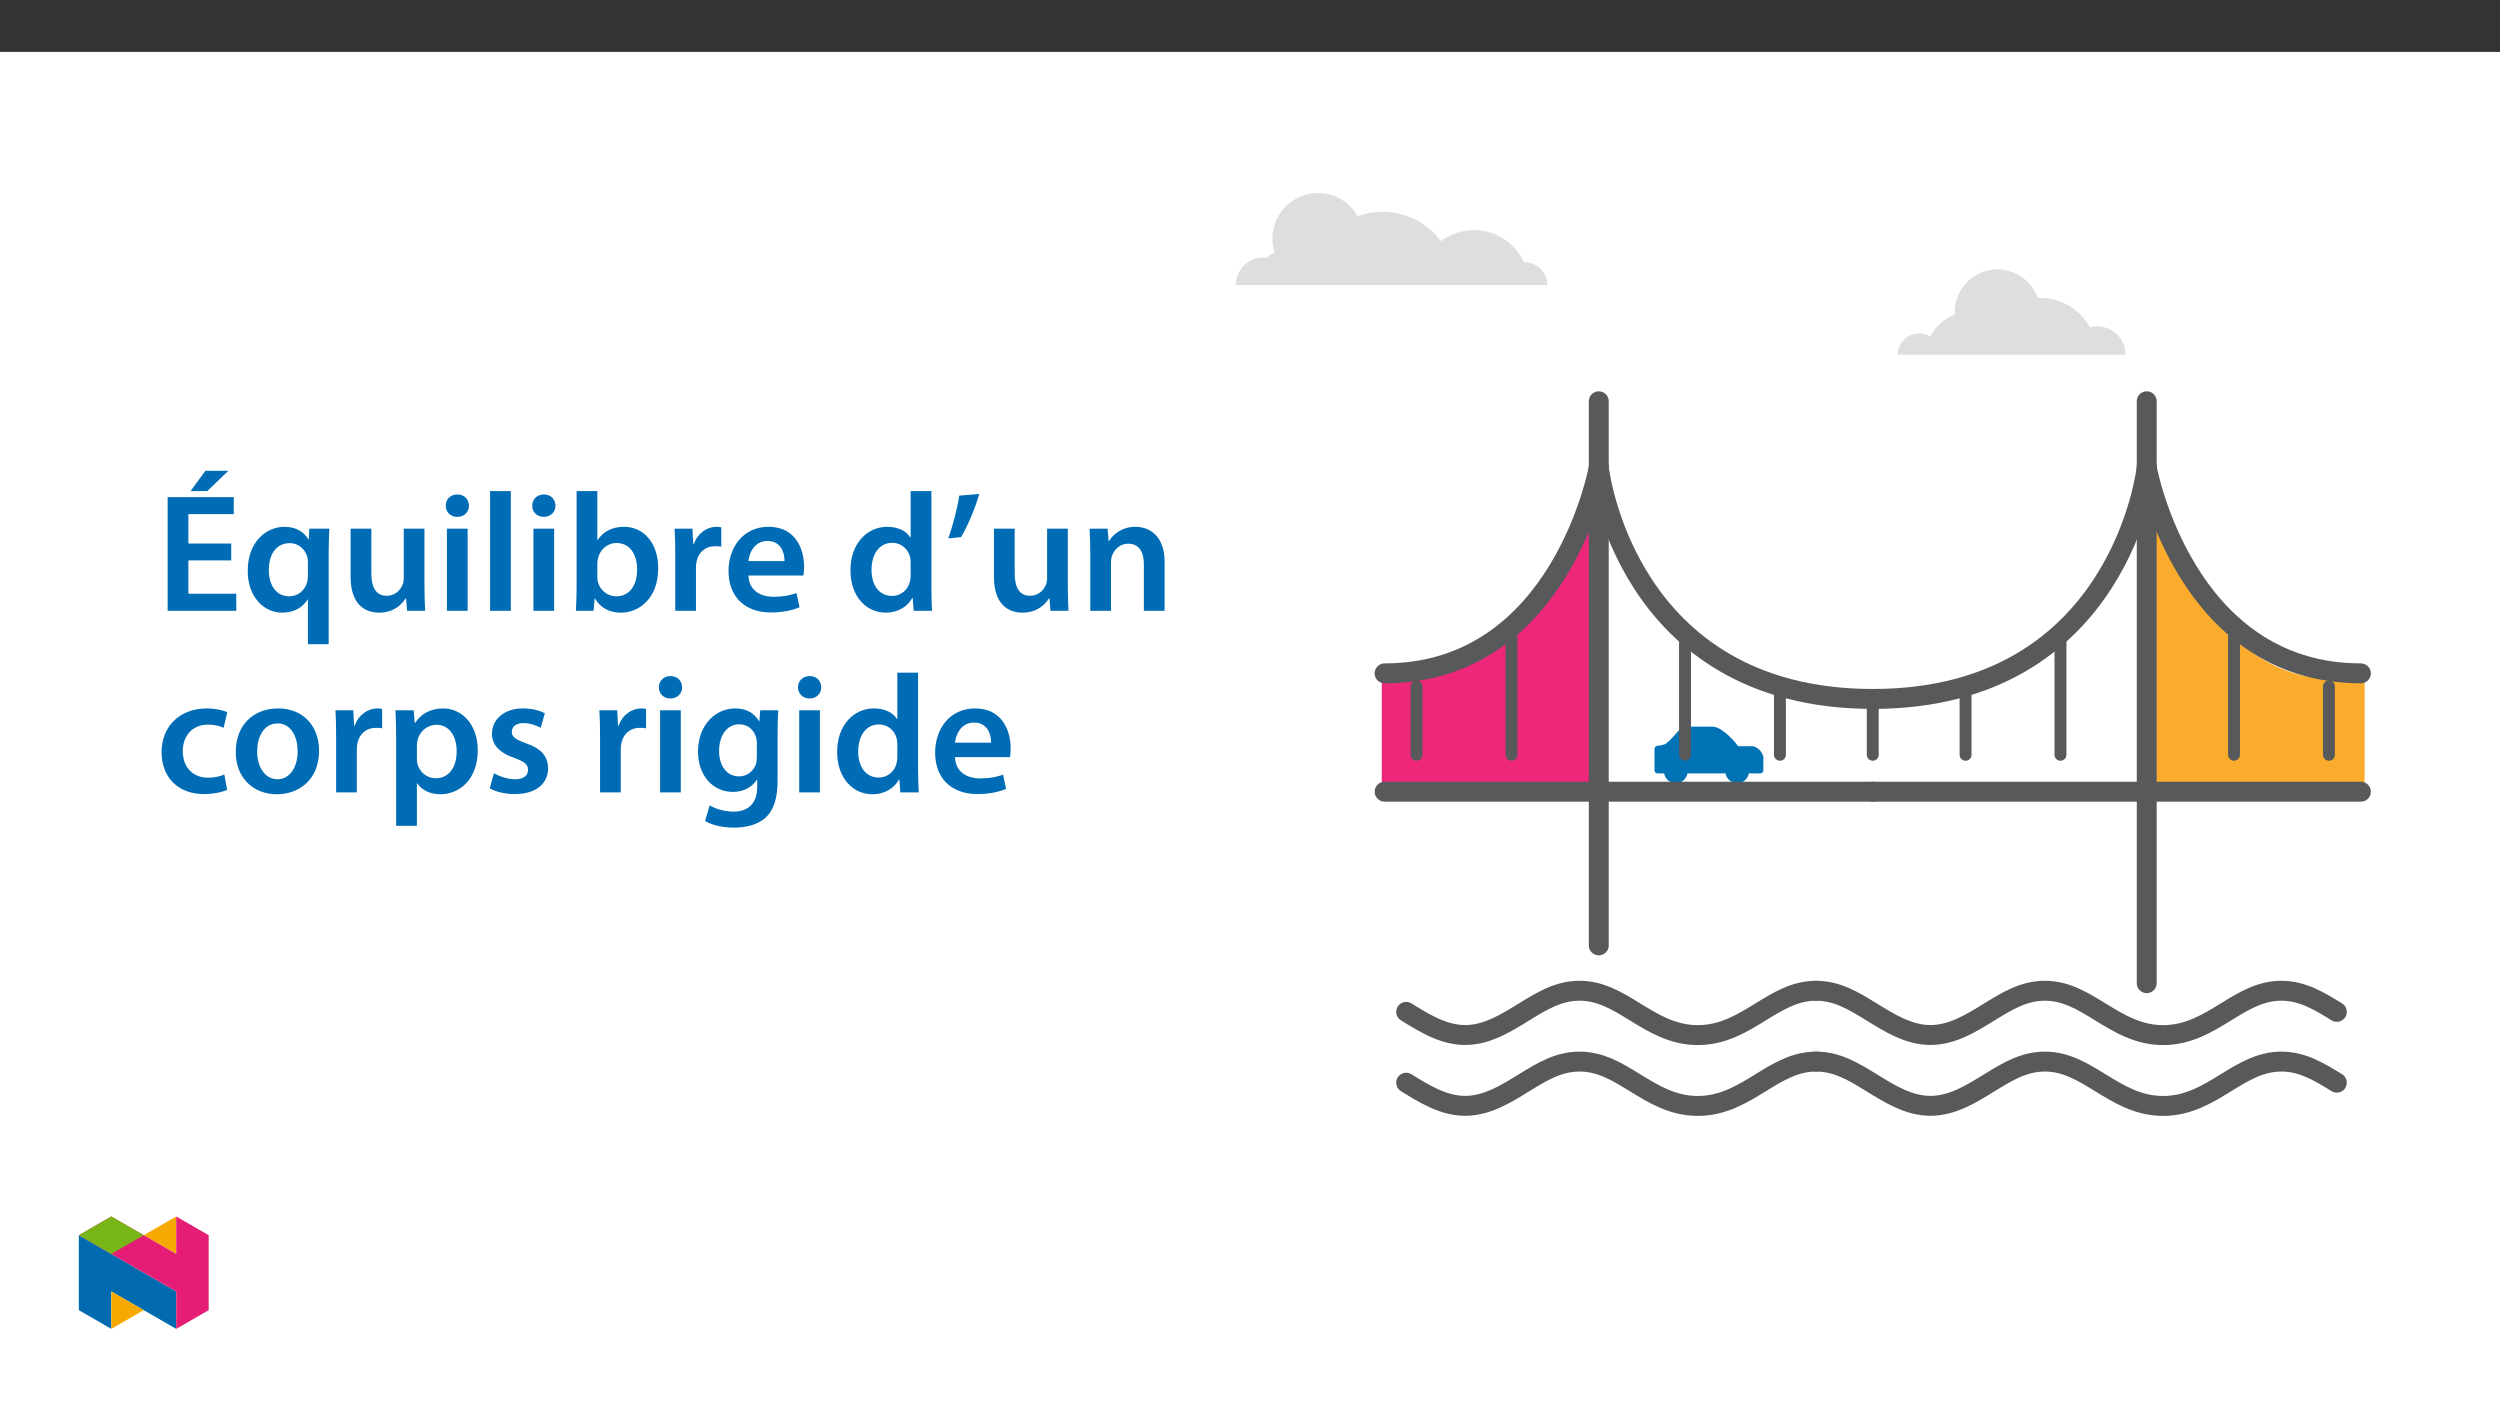 ﻿<?xml version="1.0" encoding="utf-8"?>
<svg xmlns="http://www.w3.org/2000/svg" xmlns:xlink="http://www.w3.org/1999/xlink" viewBox="0 0 960 540" version="1.1">
  <rect x="0" y="0" width="960" height="540" fill="#333333" stroke="none"/>
  <defs>
    <g>
      <symbol overflow="visible" id="glyph0-0">
        <path style="stroke:none;" d="M 0 0 L 32.375 0 L 32.375 -45.328 L 0 -45.328 Z M 16.188 -25.578 L 5.188 -42.094 L 27.188 -42.094 Z M 18.125 -22.656 L 29.141 -39.172 L 29.141 -6.156 Z M 5.188 -3.234 L 16.188 -19.75 L 27.188 -3.234 Z M 3.234 -39.172 L 14.25 -22.656 L 3.234 -6.156 Z M 3.234 -39.172 " />
      </symbol>
      <symbol overflow="visible" id="glyph0-1">
        <path style="stroke:none;" d="M 29.016 -25.828 L 12.562 -25.828 L 12.562 -37.109 L 29.984 -37.109 L 29.984 -43.641 L 4.594 -43.641 L 4.594 0 L 30.953 0 L 30.953 -6.547 L 12.562 -6.547 L 12.562 -19.359 L 29.016 -19.359 Z M 19.094 -53.75 L 13.406 -45.969 L 19.812 -45.969 L 27.906 -53.75 Z M 19.094 -53.75 " />
      </symbol>
      <symbol overflow="visible" id="glyph0-2">
        <path style="stroke:none;" d="M 25.375 12.828 L 33.344 12.828 L 33.344 -22.406 C 33.344 -25.703 33.469 -28.688 33.609 -31.531 L 25.906 -31.531 L 25.703 -27.328 L 25.578 -27.391 C 23.891 -30.297 20.781 -32.25 16.375 -32.25 C 9.641 -32.25 2.266 -26.812 2.266 -15.281 C 2.266 -5.438 8.359 0.719 15.469 0.719 C 20.078 0.719 23.375 -1.297 25.25 -4.344 L 25.375 -4.344 Z M 25.375 -13.281 C 25.375 -12.5 25.25 -11.531 25 -10.812 C 24.094 -7.641 21.438 -5.562 18.188 -5.562 C 13.141 -5.562 10.359 -9.906 10.359 -15.672 C 10.359 -21.625 13.203 -25.969 18.391 -25.969 C 21.953 -25.969 24.469 -23.438 25.188 -20.469 C 25.312 -19.875 25.375 -19.172 25.375 -18.516 Z M 25.375 -13.281 " />
      </symbol>
      <symbol overflow="visible" id="glyph0-3">
        <path style="stroke:none;" d="M 32.5 -31.531 L 24.547 -31.531 L 24.547 -12.5 C 24.547 -11.594 24.406 -10.688 24.094 -10.031 C 23.312 -7.969 21.234 -5.766 18 -5.766 C 13.797 -5.766 12.109 -9.125 12.109 -14.375 L 12.109 -31.531 L 4.141 -31.531 L 4.141 -13.016 C 4.141 -2.719 9.391 0.719 15.094 0.719 C 20.781 0.719 23.891 -2.531 25.25 -4.734 L 25.453 -4.734 L 25.828 0 L 32.766 0 C 32.641 -2.594 32.5 -5.703 32.5 -9.453 Z M 32.5 -31.531 " />
      </symbol>
      <symbol overflow="visible" id="glyph0-4">
        <path style="stroke:none;" d="M 12.234 0 L 12.234 -31.531 L 4.281 -31.531 L 4.281 0 Z M 8.281 -44.672 C 5.641 -44.672 3.812 -42.797 3.812 -40.344 C 3.812 -38.016 5.562 -36.062 8.219 -36.062 C 11 -36.062 12.75 -38.016 12.75 -40.344 C 12.688 -42.797 11 -44.672 8.281 -44.672 Z M 8.281 -44.672 " />
      </symbol>
      <symbol overflow="visible" id="glyph0-5">
        <path style="stroke:none;" d="M 4.281 0 L 12.234 0 L 12.234 -45.969 L 4.281 -45.969 Z M 4.281 0 " />
      </symbol>
      <symbol overflow="visible" id="glyph0-6">
        <path style="stroke:none;" d="M 4.281 -8.875 C 4.281 -5.641 4.141 -2.141 4.016 0 L 10.812 0 L 11.203 -4.734 L 11.328 -4.734 C 13.594 -0.844 17.219 0.719 21.297 0.719 C 28.422 0.719 35.609 -4.922 35.609 -16.25 C 35.672 -25.828 30.172 -32.25 22.469 -32.25 C 17.734 -32.25 14.312 -30.234 12.375 -27.188 L 12.234 -27.188 L 12.234 -45.969 L 4.281 -45.969 Z M 12.234 -18.125 C 12.234 -18.906 12.375 -19.625 12.5 -20.203 C 13.344 -23.703 16.312 -26.031 19.547 -26.031 C 24.859 -26.031 27.516 -21.5 27.516 -15.922 C 27.516 -9.516 24.469 -5.562 19.484 -5.562 C 16.062 -5.562 13.281 -7.906 12.438 -11.141 C 12.297 -11.719 12.234 -12.375 12.234 -13.016 Z M 12.234 -18.125 " />
      </symbol>
      <symbol overflow="visible" id="glyph0-7">
        <path style="stroke:none;" d="M 4.281 0 L 12.234 0 L 12.234 -16.375 C 12.234 -17.219 12.297 -18.062 12.438 -18.781 C 13.141 -22.406 15.797 -24.797 19.547 -24.797 C 20.531 -24.797 21.234 -24.734 21.953 -24.609 L 21.953 -32.047 C 21.297 -32.188 20.844 -32.25 20.078 -32.25 C 16.641 -32.25 12.953 -29.984 11.391 -25.578 L 11.203 -25.578 L 10.875 -31.531 L 4.016 -31.531 C 4.203 -28.75 4.281 -25.641 4.281 -21.375 Z M 4.281 0 " />
      </symbol>
      <symbol overflow="visible" id="glyph0-8">
        <path style="stroke:none;" d="M 31.016 -13.531 C 31.141 -14.25 31.281 -15.406 31.281 -16.906 C 31.281 -23.828 27.906 -32.25 17.672 -32.25 C 7.578 -32.25 2.266 -24.016 2.266 -15.281 C 2.266 -5.641 8.281 0.641 18.516 0.641 C 23.047 0.641 26.812 -0.188 29.531 -1.359 L 28.359 -6.797 C 25.906 -5.953 23.312 -5.375 19.625 -5.375 C 14.5 -5.375 10.094 -7.828 9.906 -13.531 Z M 9.906 -19.094 C 10.234 -22.344 12.297 -26.812 17.219 -26.812 C 22.531 -26.812 23.828 -22.016 23.766 -19.094 Z M 9.906 -19.094 " />
      </symbol>
      <symbol overflow="visible" id="glyph0-9">
        <path style="stroke:none;" d="M 25.375 -45.969 L 25.375 -28.172 L 25.25 -28.172 C 23.828 -30.5 20.719 -32.25 16.375 -32.25 C 8.812 -32.25 2.203 -25.969 2.266 -15.406 C 2.266 -5.703 8.219 0.719 15.797 0.719 C 20.328 0.719 24.156 -1.484 26.031 -4.984 L 26.156 -4.984 L 26.547 0 L 33.609 0 C 33.469 -2.141 33.344 -5.641 33.344 -8.875 L 33.344 -45.969 Z M 25.375 -13.656 C 25.375 -12.828 25.312 -12.047 25.125 -11.328 C 24.344 -7.906 21.5 -5.703 18.266 -5.703 C 13.203 -5.703 10.359 -9.906 10.359 -15.734 C 10.359 -21.562 13.203 -26.094 18.328 -26.094 C 21.953 -26.094 24.469 -23.562 25.188 -20.531 C 25.312 -19.875 25.375 -19.031 25.375 -18.391 Z M 25.375 -13.656 " />
      </symbol>
      <symbol overflow="visible" id="glyph0-10">
        <path style="stroke:none;" d="M 6.094 -44.219 C 5.312 -38.984 3.562 -32.562 1.875 -27.781 L 6.797 -28.297 C 9.188 -32.312 12.047 -38.922 13.797 -44.875 Z M 6.094 -44.219 " />
      </symbol>
      <symbol overflow="visible" id="glyph0-11">
        <path style="stroke:none;" d="M 4.281 0 L 12.234 0 L 12.234 -18.578 C 12.234 -19.484 12.375 -20.469 12.625 -21.109 C 13.469 -23.5 15.672 -25.766 18.844 -25.766 C 23.188 -25.766 24.859 -22.344 24.859 -17.812 L 24.859 0 L 32.828 0 L 32.828 -18.719 C 32.828 -28.688 27.125 -32.25 21.625 -32.25 C 16.375 -32.25 12.953 -29.266 11.531 -26.812 L 11.328 -26.812 L 10.938 -31.531 L 4.016 -31.531 C 4.141 -28.812 4.281 -25.766 4.281 -22.141 Z M 4.281 0 " />
      </symbol>
      <symbol overflow="visible" id="glyph0-12">
        <path style="stroke:none;" d="M 26.359 -6.859 C 24.797 -6.219 22.797 -5.641 20.078 -5.641 C 14.641 -5.641 10.422 -9.328 10.422 -15.797 C 10.359 -21.562 13.984 -26.031 20.078 -26.031 C 22.922 -26.031 24.797 -25.453 26.094 -24.797 L 27.516 -30.828 C 25.703 -31.594 22.734 -32.25 19.812 -32.25 C 8.734 -32.25 2.266 -24.922 2.266 -15.469 C 2.266 -5.703 8.672 0.641 18.516 0.641 C 22.469 0.641 25.766 -0.188 27.453 -0.969 Z M 26.359 -6.859 " />
      </symbol>
      <symbol overflow="visible" id="glyph0-13">
        <path style="stroke:none;" d="M 18.578 -32.25 C 9.062 -32.25 2.266 -25.906 2.266 -15.547 C 2.266 -5.375 9.188 0.719 18.062 0.719 C 26.094 0.719 34.25 -4.469 34.25 -16.062 C 34.25 -25.641 27.969 -32.25 18.578 -32.25 Z M 18.391 -26.484 C 23.828 -26.484 26.031 -20.781 26.031 -15.859 C 26.031 -9.453 22.859 -5.047 18.328 -5.047 C 13.531 -5.047 10.484 -9.641 10.484 -15.734 C 10.484 -20.984 12.75 -26.484 18.391 -26.484 Z M 18.391 -26.484 " />
      </symbol>
      <symbol overflow="visible" id="glyph0-14">
        <path style="stroke:none;" d="M 4.281 12.828 L 12.234 12.828 L 12.234 -3.5 L 12.375 -3.5 C 13.984 -0.969 17.281 0.719 21.234 0.719 C 28.422 0.719 35.609 -4.797 35.609 -16.188 C 35.609 -26.031 29.594 -32.25 22.344 -32.25 C 17.547 -32.25 13.859 -30.234 11.531 -26.672 L 11.391 -26.672 L 11 -31.531 L 4.016 -31.531 C 4.141 -28.562 4.281 -25.188 4.281 -21.047 Z M 12.234 -18.062 C 12.234 -18.719 12.375 -19.422 12.5 -20.078 C 13.344 -23.562 16.375 -25.969 19.688 -25.969 C 24.797 -25.969 27.516 -21.438 27.516 -15.859 C 27.516 -9.641 24.547 -5.438 19.484 -5.438 C 16.062 -5.438 13.281 -7.766 12.438 -11 C 12.297 -11.719 12.234 -12.438 12.234 -13.203 Z M 12.234 -18.062 " />
      </symbol>
      <symbol overflow="visible" id="glyph0-15">
        <path style="stroke:none;" d="M 2.328 -1.547 C 4.656 -0.266 8.094 0.641 11.906 0.641 C 20.266 0.641 24.734 -3.5 24.734 -9.266 C 24.672 -13.922 22.078 -16.828 16.312 -18.844 C 12.297 -20.328 10.812 -21.234 10.812 -23.25 C 10.812 -25.188 12.375 -26.609 15.219 -26.609 C 18 -26.609 20.594 -25.578 21.891 -24.797 L 23.5 -30.375 C 21.625 -31.406 18.578 -32.25 15.094 -32.25 C 7.766 -32.25 3.172 -27.969 3.172 -22.406 C 3.172 -18.641 5.703 -15.281 11.844 -13.203 C 15.734 -11.781 17.031 -10.75 17.031 -8.609 C 17.031 -6.547 15.469 -5.047 11.984 -5.047 C 9.125 -5.047 5.703 -6.281 3.953 -7.375 Z M 2.328 -1.547 " />
      </symbol>
      <symbol overflow="visible" id="glyph0-16">
        <path style="stroke:none;" d="M 32.828 -22.469 C 32.828 -26.812 32.953 -29.391 33.094 -31.531 L 26.156 -31.531 L 25.828 -27.328 L 25.703 -27.328 C 24.219 -29.922 21.438 -32.25 16.578 -32.25 C 9 -32.25 2.266 -25.969 2.266 -15.609 C 2.266 -6.672 7.828 -0.188 15.672 -0.188 C 19.875 -0.188 23.047 -2.078 24.859 -4.859 L 25 -4.859 L 25 -2.141 C 25 4.656 21.109 7.375 15.922 7.375 C 12.109 7.375 8.734 6.156 6.734 4.984 L 4.984 11 C 7.703 12.625 11.984 13.531 16 13.531 C 20.328 13.531 24.922 12.625 28.172 9.719 C 31.469 6.734 32.828 2 32.828 -4.594 Z M 24.859 -13.797 C 24.859 -12.891 24.797 -11.781 24.547 -11 C 23.641 -8.094 21.047 -6.156 18.062 -6.156 C 13.078 -6.156 10.359 -10.484 10.359 -15.859 C 10.359 -22.281 13.656 -26.156 18.125 -26.156 C 21.5 -26.156 23.766 -23.953 24.609 -21.047 C 24.797 -20.391 24.859 -19.688 24.859 -18.906 Z M 24.859 -13.797 " />
      </symbol>
    </g>
    <clipPath id="clip1">
      <path d="M 474.551 74.121 L 595 74.121 L 595 110 L 474.551 110 Z M 474.551 74.121 " />
    </clipPath>
    <clipPath id="clip2">
      <path d="M 715 300 L 910.406 300 L 910.406 308 L 715 308 Z M 715 300 " />
    </clipPath>
    <clipPath id="clip3">
      <path d="M 820 175 L 910.406 175 L 910.406 263 L 820 263 Z M 820 175 " />
    </clipPath>
    <clipPath id="clip4">
      <path d="M 536 403 L 702 403 L 702 428.504 L 536 428.504 Z M 536 403 " />
    </clipPath>
    <clipPath id="clip5">
      <path d="M 693 403 L 902 403 L 902 428.504 L 693 428.504 Z M 693 403 " />
    </clipPath>
    <clipPath id="clip6">
      <path d="M 30.277 474 L 68 474 L 68 510.301 L 30.277 510.301 Z M 30.277 474 " />
    </clipPath>
    <clipPath id="clip7">
      <path d="M 42 495 L 56 495 L 56 510.301 L 42 510.301 Z M 42 495 " />
    </clipPath>
    <clipPath id="clip8">
      <path d="M 55 467.125 L 68 467.125 L 68 482 L 55 482 Z M 55 467.125 " />
    </clipPath>
    <clipPath id="clip9">
      <path d="M 30.277 467.125 L 80.133 467.125 L 80.133 510.301 L 30.277 510.301 Z M 30.277 467.125 " />
    </clipPath>
    <clipPath id="clip10">
      <path d="M 30.277 467.125 L 56 467.125 L 56 482 L 30.277 482 Z M 30.277 467.125 " />
    </clipPath>
  </defs>
  <g id="surface1">
    <path style=" stroke:none;fill-rule:nonzero;fill:rgb(100%,100%,100%);fill-opacity:1;" d="M 0 559.926 L 960 559.926 L 960 19.926 L 0 19.926 Z M 0 559.926 " />
    <path style=" stroke:none;fill-rule:nonzero;fill:rgb(0%,45.099%,71.799%);fill-opacity:1;" d="M 635.773 294.191 L 676.668 294.191 L 676.668 295.09 L 635.773 295.09 Z M 635.773 294.191 " />
    <path style=" stroke:none;fill-rule:nonzero;fill:rgb(0%,45.099%,71.799%);fill-opacity:1;" d="M 635.773 288.707 L 637.84 288.707 L 637.84 291.035 L 635.773 291.035 Z M 635.773 288.707 " />
    <path style=" stroke:none;fill-rule:nonzero;fill:rgb(0%,45.099%,71.799%);fill-opacity:1;" d="M 675.902 296.996 L 636.547 296.996 C 635.871 296.996 635.324 296.449 635.324 295.773 L 635.324 287.582 C 635.324 286.914 635.863 286.367 636.527 286.355 C 637.207 286.301 639.066 286.047 639.77 285.523 C 641.043 284.582 643.621 281.738 644.719 280.426 C 645.5 279.492 646.543 279.039 647.906 279.039 L 657.938 279.039 C 657.957 279.039 657.977 279.039 657.996 279.043 C 661.953 279.555 666.598 285.398 667.465 286.535 L 672.863 286.535 C 672.891 286.535 672.914 286.535 672.941 286.539 C 673.258 286.598 673.578 286.684 673.887 286.805 C 674.02 286.855 674.121 286.969 674.156 287.105 C 674.195 287.242 674.168 287.387 674.078 287.5 C 673.805 287.852 673.66 288.273 673.66 288.715 C 673.66 289.809 674.547 290.695 675.637 290.695 C 675.93 290.695 676.211 290.633 676.477 290.508 C 676.609 290.441 676.766 290.453 676.895 290.527 C 677.023 290.602 677.105 290.734 677.117 290.883 L 677.117 290.922 C 677.125 290.973 677.125 291.027 677.125 291.078 L 677.125 295.773 C 677.125 296.449 676.578 296.996 675.902 296.996 " />
    <path style=" stroke:none;fill-rule:nonzero;fill:rgb(0%,45.099%,71.799%);fill-opacity:1;" d="M 667.086 300.754 C 664.578 300.754 662.539 298.715 662.539 296.207 C 662.539 293.703 664.578 291.664 667.086 291.664 C 669.59 291.664 671.629 293.703 671.629 296.207 C 671.629 298.715 669.59 300.754 667.086 300.754 " />
    <path style=" stroke:none;fill-rule:nonzero;fill:rgb(0%,45.099%,71.799%);fill-opacity:1;" d="M 673.211 288.715 C 673.211 288.152 673.402 287.637 673.723 287.223 C 675.496 287.914 676.582 289.629 676.668 290.914 C 676.355 291.062 676.008 291.145 675.641 291.145 C 674.297 291.145 673.211 290.059 673.211 288.715 " />
    <path style=" stroke:none;fill-rule:nonzero;fill:rgb(0%,45.099%,71.799%);fill-opacity:1;" d="M 673.891 287.789 C 673.738 288.074 673.66 288.387 673.66 288.715 C 673.66 289.809 674.547 290.695 675.641 290.695 C 675.82 290.695 676 290.672 676.176 290.621 C 675.969 289.613 675.133 288.406 673.891 287.789 M 675.641 291.594 C 674.051 291.594 672.762 290.305 672.762 288.715 C 672.762 288.07 672.973 287.457 673.371 286.949 C 673.492 286.789 673.703 286.734 673.887 286.805 C 675.859 287.574 677.023 289.48 677.117 290.883 C 677.129 291.07 677.023 291.242 676.859 291.32 C 676.473 291.504 676.062 291.594 675.641 291.594 " />
    <path style=" stroke:none;fill-rule:nonzero;fill:rgb(0%,45.099%,71.799%);fill-opacity:1;" d="M 643.5 300.754 C 640.996 300.754 638.957 298.715 638.957 296.207 C 638.957 293.703 640.996 291.664 643.5 291.664 C 646.008 291.664 648.047 293.703 648.047 296.207 C 648.047 298.715 646.008 300.754 643.5 300.754 " />
    <path style=" stroke:none;fill-rule:nonzero;fill:rgb(93.3%,15.3%,48.199%);fill-opacity:1;" d="M 530.602 258.719 L 530.602 301.039 L 614.75 301.039 L 614.75 188.168 C 614.75 188.168 591.801 270.617 530.602 258.719 " />
    <path style=" stroke:none;fill-rule:nonzero;fill:rgb(98.399%,67.499%,17.299%);fill-opacity:1;" d="M 908.027 259.562 L 908.027 301.641 L 827.25 301.641 L 827.25 189.012 C 827.25 189.012 846.828 271.461 908.027 259.562 " />
    <g clip-path="url(#clip1)" clip-rule="nonzero">
      <path style=" stroke:none;fill-rule:nonzero;fill:rgb(87.099%,87.099%,86.699%);fill-opacity:1;" d="M 585.371 100.668 C 585.312 100.668 585.258 100.684 585.199 100.684 C 580.383 90.102 567.898 85.43 557.32 90.246 C 555.91 90.887 554.578 91.68 553.344 92.613 C 545.992 82.66 532.953 78.758 521.34 83.031 C 516.602 74.617 505.938 71.637 497.523 76.375 C 490.297 80.445 486.926 89.031 489.449 96.934 C 488.309 97.488 487.25 98.195 486.293 99.027 C 485.898 98.965 485.504 98.926 485.102 98.91 C 479.273 98.91 474.551 103.633 474.551 109.465 L 594.164 109.465 C 594.168 104.605 590.23 100.668 585.371 100.668 " />
    </g>
    <path style=" stroke:none;fill-rule:nonzero;fill:rgb(87.099%,87.099%,86.699%);fill-opacity:1;" d="M 805.27 125.305 C 804.352 125.32 803.438 125.445 802.551 125.688 C 798.707 118.707 791.371 114.375 783.406 114.375 C 783.09 114.375 782.785 114.418 782.473 114.434 C 779.488 105.887 770.145 101.375 761.598 104.359 C 755.016 106.656 750.605 112.867 750.609 119.84 C 750.609 120.164 750.641 120.48 750.66 120.797 C 746.512 122.254 743.121 125.309 741.242 129.285 C 737.422 126.891 732.387 128.051 729.992 131.871 C 729.172 133.18 728.742 134.695 728.75 136.238 L 816.199 136.238 C 816.199 130.199 811.305 125.305 805.27 125.305 Z M 805.27 125.305 " />
    <path style="fill:none;stroke-width:5.388;stroke-linecap:round;stroke-linejoin:round;stroke:rgb(34.499%,34.9%,35.699%);stroke-opacity:1;stroke-miterlimit:10;" d="M -0.002 -0.002 L -0.002 -30.866 " transform="matrix(0.85,0,0,-0.85,894.306,263.596)" />
    <g clip-path="url(#clip2)" clip-rule="nonzero">
      <path style="fill:none;stroke-width:9;stroke-linecap:round;stroke-linejoin:round;stroke:rgb(34.499%,34.9%,35.699%);stroke-opacity:1;stroke-miterlimit:10;" d="M 0.002 -0.002 L -220.522 -0.002 " transform="matrix(0.85,0,0,-0.85,906.581,304.01)" />
    </g>
    <path style="fill:none;stroke-width:9;stroke-linecap:round;stroke-linejoin:round;stroke:rgb(34.499%,34.9%,35.699%);stroke-opacity:1;stroke-miterlimit:10;" d="M -0.001 0.001 L -0.001 262.891 " transform="matrix(0.85,0,0,-0.85,824.341,377.547)" />
    <path style="fill:none;stroke-width:9;stroke-linecap:round;stroke-linejoin:round;stroke:rgb(34.499%,34.9%,35.699%);stroke-opacity:1;stroke-miterlimit:10;" d="M 0.002 -0.001 C 112.378 -0.001 123.771 104.59 123.771 104.59 " transform="matrix(0.85,0,0,-0.85,719.135,268.39)" />
    <g clip-path="url(#clip3)" clip-rule="nonzero">
      <path style="fill:none;stroke-width:9;stroke-linecap:round;stroke-linejoin:round;stroke:rgb(34.499%,34.9%,35.699%);stroke-opacity:1;stroke-miterlimit:10;" d="M 0.002 0.002 C -79.971 0.002 -96.754 93.03 -96.754 93.03 " transform="matrix(0.85,0,0,-0.85,906.581,258.564)" />
    </g>
    <path style="fill:none;stroke-width:5.388;stroke-linecap:round;stroke-linejoin:round;stroke:rgb(34.499%,34.9%,35.699%);stroke-opacity:1;stroke-miterlimit:10;" d="M -0.001 -0.001 L -0.001 -29.1 " transform="matrix(0.85,0,0,-0.85,754.778,265.097)" />
    <path style="fill:none;stroke-width:5.388;stroke-linecap:round;stroke-linejoin:round;stroke:rgb(34.499%,34.9%,35.699%);stroke-opacity:1;stroke-miterlimit:10;" d="M 0.001 0.002 L 0.001 -51.883 " transform="matrix(0.85,0,0,-0.85,791.222,245.732)" />
    <path style="fill:none;stroke-width:5.388;stroke-linecap:round;stroke-linejoin:round;stroke:rgb(34.499%,34.9%,35.699%);stroke-opacity:1;stroke-miterlimit:10;" d="M -0 0.001 L -0 -57.894 " transform="matrix(0.85,0,0,-0.85,857.863,240.622)" />
    <path style="fill:none;stroke-width:9;stroke-linecap:round;stroke-linejoin:round;stroke:rgb(34.499%,34.9%,35.699%);stroke-opacity:1;stroke-miterlimit:10;" d="M 0.002 -0.002 L 220.521 -0.002 " transform="matrix(0.85,0,0,-0.85,531.69,304.01)" />
    <path style="fill:none;stroke-width:9;stroke-linecap:round;stroke-linejoin:round;stroke:rgb(34.499%,34.9%,35.699%);stroke-opacity:1;stroke-miterlimit:10;" d="M 0.001 -0.001 L 0.001 245.803 " transform="matrix(0.85,0,0,-0.85,613.929,363.023)" />
    <path style="fill:none;stroke-width:9;stroke-linecap:round;stroke-linejoin:round;stroke:rgb(34.499%,34.9%,35.699%);stroke-opacity:1;stroke-miterlimit:10;" d="M 0.002 -0.001 C -112.378 -0.001 -123.771 104.59 -123.771 104.59 " transform="matrix(0.85,0,0,-0.85,719.135,268.39)" />
    <path style="fill:none;stroke-width:9;stroke-linecap:round;stroke-linejoin:round;stroke:rgb(34.499%,34.9%,35.699%);stroke-opacity:1;stroke-miterlimit:10;" d="M 0.001 0.001 C 0.001 0.001 -16.782 -93.028 -96.75 -93.028 " transform="matrix(0.85,0,0,-0.85,613.929,179.489)" />
    <path style="fill:none;stroke-width:5.388;stroke-linecap:round;stroke-linejoin:round;stroke:rgb(34.499%,34.9%,35.699%);stroke-opacity:1;stroke-miterlimit:10;" d="M 0.001 -0.001 L 0.001 -29.1 " transform="matrix(0.85,0,0,-0.85,683.491,265.097)" />
    <path style="fill:none;stroke-width:5.388;stroke-linecap:round;stroke-linejoin:round;stroke:rgb(34.499%,34.9%,35.699%);stroke-opacity:1;stroke-miterlimit:10;" d="M -0.002 0.002 L -0.002 -51.883 " transform="matrix(0.85,0,0,-0.85,647.048,245.732)" />
    <path style="fill:none;stroke-width:5.388;stroke-linecap:round;stroke-linejoin:round;stroke:rgb(34.499%,34.9%,35.699%);stroke-opacity:1;stroke-miterlimit:10;" d="M -0.001 0.001 L -0.001 -57.894 " transform="matrix(0.85,0,0,-0.85,580.407,240.622)" />
    <path style="fill:none;stroke-width:5.388;stroke-linecap:round;stroke-linejoin:round;stroke:rgb(34.499%,34.9%,35.699%);stroke-opacity:1;stroke-miterlimit:10;" d="M 0.002 -0.002 L 0.002 -30.866 " transform="matrix(0.85,0,0,-0.85,543.963,263.596)" />
    <path style="fill:none;stroke-width:5.388;stroke-linecap:round;stroke-linejoin:round;stroke:rgb(34.499%,34.9%,35.699%);stroke-opacity:1;stroke-miterlimit:10;" d="M 0.002 0 L 0.002 25.225 " transform="matrix(0.85,0,0,-0.85,719.135,289.832)" />
    <path style="fill:none;stroke-width:9;stroke-linecap:round;stroke-linejoin:round;stroke:rgb(34.499%,34.9%,35.699%);stroke-opacity:1;stroke-miterlimit:10;" d="M -0.001 0.001 C 7.936 -4.888 16.658 -10.453 26.649 -10.453 C 36.635 -10.453 45.358 -4.884 53.294 -0.003 C 61.272 4.905 68.804 9.542 78.322 9.542 C 87.844 9.537 95.376 4.905 103.349 0.001 C 111.736 -5.159 120.408 -10.495 131.755 -10.499 C 143.097 -10.499 151.773 -5.164 160.16 0.001 C 168.129 4.905 175.666 9.542 185.188 9.537 " transform="matrix(0.85,0,0,-0.85,539.973,388.556)" />
    <path style="fill:none;stroke-width:9;stroke-linecap:round;stroke-linejoin:round;stroke:rgb(34.499%,34.9%,35.699%);stroke-opacity:1;stroke-miterlimit:10;" d="M 0.001 -0.001 C 9.523 -0.001 17.055 -4.633 25.029 -9.537 C 32.965 -14.426 41.688 -19.992 51.674 -19.992 C 61.665 -19.992 70.387 -14.422 78.324 -9.541 C 86.297 -4.633 93.834 0.004 103.351 0.004 C 112.873 -0.001 120.401 -4.633 128.379 -9.537 C 136.766 -14.697 145.438 -20.033 156.78 -20.038 C 168.126 -20.038 176.798 -14.702 185.185 -9.537 C 193.158 -4.633 200.695 0.004 210.213 -0.001 C 219.739 -0.001 227.267 -4.633 235.245 -9.537 " transform="matrix(0.85,0,0,-0.85,697.382,380.449)" />
    <g clip-path="url(#clip4)" clip-rule="nonzero">
      <path style="fill:none;stroke-width:9;stroke-linecap:round;stroke-linejoin:round;stroke:rgb(34.499%,34.9%,35.699%);stroke-opacity:1;stroke-miterlimit:10;" d="M -0.001 -0.002 C 7.936 -4.887 16.658 -10.453 26.649 -10.453 C 36.635 -10.453 45.358 -4.883 53.294 -0.002 C 61.272 4.906 68.804 9.538 78.322 9.538 C 87.844 9.538 95.376 4.906 103.349 -0.002 C 111.736 -5.163 120.408 -10.499 131.755 -10.499 C 143.097 -10.499 151.773 -5.163 160.16 -0.002 C 168.129 4.906 175.666 9.538 185.188 9.538 " transform="matrix(0.85,0,0,-0.85,539.973,415.756)" />
    </g>
    <g clip-path="url(#clip5)" clip-rule="nonzero">
      <path style="fill:none;stroke-width:9;stroke-linecap:round;stroke-linejoin:round;stroke:rgb(34.499%,34.9%,35.699%);stroke-opacity:1;stroke-miterlimit:10;" d="M 0.001 0 C 9.523 0 17.055 -4.632 25.029 -9.536 C 32.965 -14.425 41.688 -19.991 51.674 -19.991 C 61.665 -19.991 70.387 -14.421 78.324 -9.54 C 86.297 -4.632 93.834 0 103.351 0 C 112.873 0 120.401 -4.632 128.379 -9.536 C 136.766 -14.701 145.438 -20.037 156.78 -20.037 C 168.126 -20.037 176.798 -14.701 185.185 -9.536 C 193.158 -4.632 200.695 0 210.213 0 C 219.739 0 227.267 -4.632 235.245 -9.536 " transform="matrix(0.85,0,0,-0.85,697.382,407.649)" />
    </g>
    <g style="fill:rgb(0%,42.354%,71.373%);fill-opacity:1;">
      <use xlink:href="#glyph0-1" x="59.776" y="234.543" />
    </g>
    <g style="fill:rgb(0%,42.354%,71.373%);fill-opacity:1;">
      <use xlink:href="#glyph0-2" x="92.867" y="234.543" />
      <use xlink:href="#glyph0-3" x="130.491" y="234.543" />
      <use xlink:href="#glyph0-4" x="167.338" y="234.543" />
      <use xlink:href="#glyph0-5" x="183.915" y="234.543" />
      <use xlink:href="#glyph0-4" x="200.558" y="234.543" />
      <use xlink:href="#glyph0-6" x="217.136" y="234.543" />
      <use xlink:href="#glyph0-7" x="255.019" y="234.543" />
    </g>
    <g style="fill:rgb(0%,42.354%,71.373%);fill-opacity:1;">
      <use xlink:href="#glyph0-8" x="277.49" y="234.543" />
    </g>
    <g style="fill:rgb(0%,42.354%,71.373%);fill-opacity:1;">
      <use xlink:href="#glyph0-9" x="324.309" y="234.543" />
    </g>
    <g style="fill:rgb(0%,42.354%,71.373%);fill-opacity:1;">
      <use xlink:href="#glyph0-10" x="362.257" y="234.543" />
      <use xlink:href="#glyph0-3" x="377.539" y="234.543" />
      <use xlink:href="#glyph0-11" x="414.386" y="234.543" />
    </g>
    <g style="fill:rgb(0%,42.354%,71.373%);fill-opacity:1;">
      <use xlink:href="#glyph0-12" x="59.776" y="304.282" />
    </g>
    <g style="fill:rgb(0%,42.354%,71.373%);fill-opacity:1;">
      <use xlink:href="#glyph0-13" x="88.269" y="304.282" />
      <use xlink:href="#glyph0-7" x="124.792" y="304.282" />
      <use xlink:href="#glyph0-14" x="147.846" y="304.282" />
      <use xlink:href="#glyph0-15" x="185.729" y="304.282" />
    </g>
    <g style="fill:rgb(0%,42.354%,71.373%);fill-opacity:1;">
      <use xlink:href="#glyph0-7" x="226.137" y="304.282" />
      <use xlink:href="#glyph0-4" x="249.191" y="304.282" />
      <use xlink:href="#glyph0-16" x="265.769" y="304.282" />
    </g>
    <g style="fill:rgb(0%,42.354%,71.373%);fill-opacity:1;">
      <use xlink:href="#glyph0-4" x="302.615" y="304.282" />
      <use xlink:href="#glyph0-9" x="319.193" y="304.282" />
      <use xlink:href="#glyph0-8" x="356.817" y="304.282" />
    </g>
    <g clip-path="url(#clip6)" clip-rule="nonzero">
      <path style=" stroke:none;fill-rule:nonzero;fill:rgb(0.8%,42%,68.999%);fill-opacity:1;" d="M 30.277 503.105 L 42.738 510.301 L 42.738 495.91 L 67.668 510.301 L 67.668 495.91 L 30.277 474.32 Z M 30.277 503.105 " />
    </g>
    <g clip-path="url(#clip7)" clip-rule="nonzero">
      <path style=" stroke:none;fill-rule:nonzero;fill:rgb(96.1%,66.699%,0%);fill-opacity:1;" d="M 42.738 510.301 L 55.203 503.105 L 42.738 495.91 Z M 42.738 510.301 " />
    </g>
    <g clip-path="url(#clip8)" clip-rule="nonzero">
      <path style=" stroke:none;fill-rule:nonzero;fill:rgb(96.1%,66.699%,0%);fill-opacity:1;" d="M 67.668 467.125 L 55.203 474.32 L 67.668 481.516 Z M 67.668 467.125 " />
    </g>
    <g clip-path="url(#clip9)" clip-rule="nonzero">
      <path style=" stroke:none;fill-rule:nonzero;fill:rgb(89.799%,11.4%,45.499%);fill-opacity:1;" d="M 67.668 467.125 L 67.668 481.516 L 42.738 467.125 L 30.277 474.32 L 67.668 495.91 L 67.668 510.301 L 80.133 503.105 L 80.133 474.32 Z M 67.668 467.125 " />
    </g>
    <g clip-path="url(#clip10)" clip-rule="nonzero">
      <path style=" stroke:none;fill-rule:nonzero;fill:rgb(47.099%,70.999%,9%);fill-opacity:1;" d="M 42.738 467.125 L 30.277 474.32 L 42.738 481.516 L 55.203 474.32 Z M 42.738 467.125 " />
    </g>
  </g>
</svg>